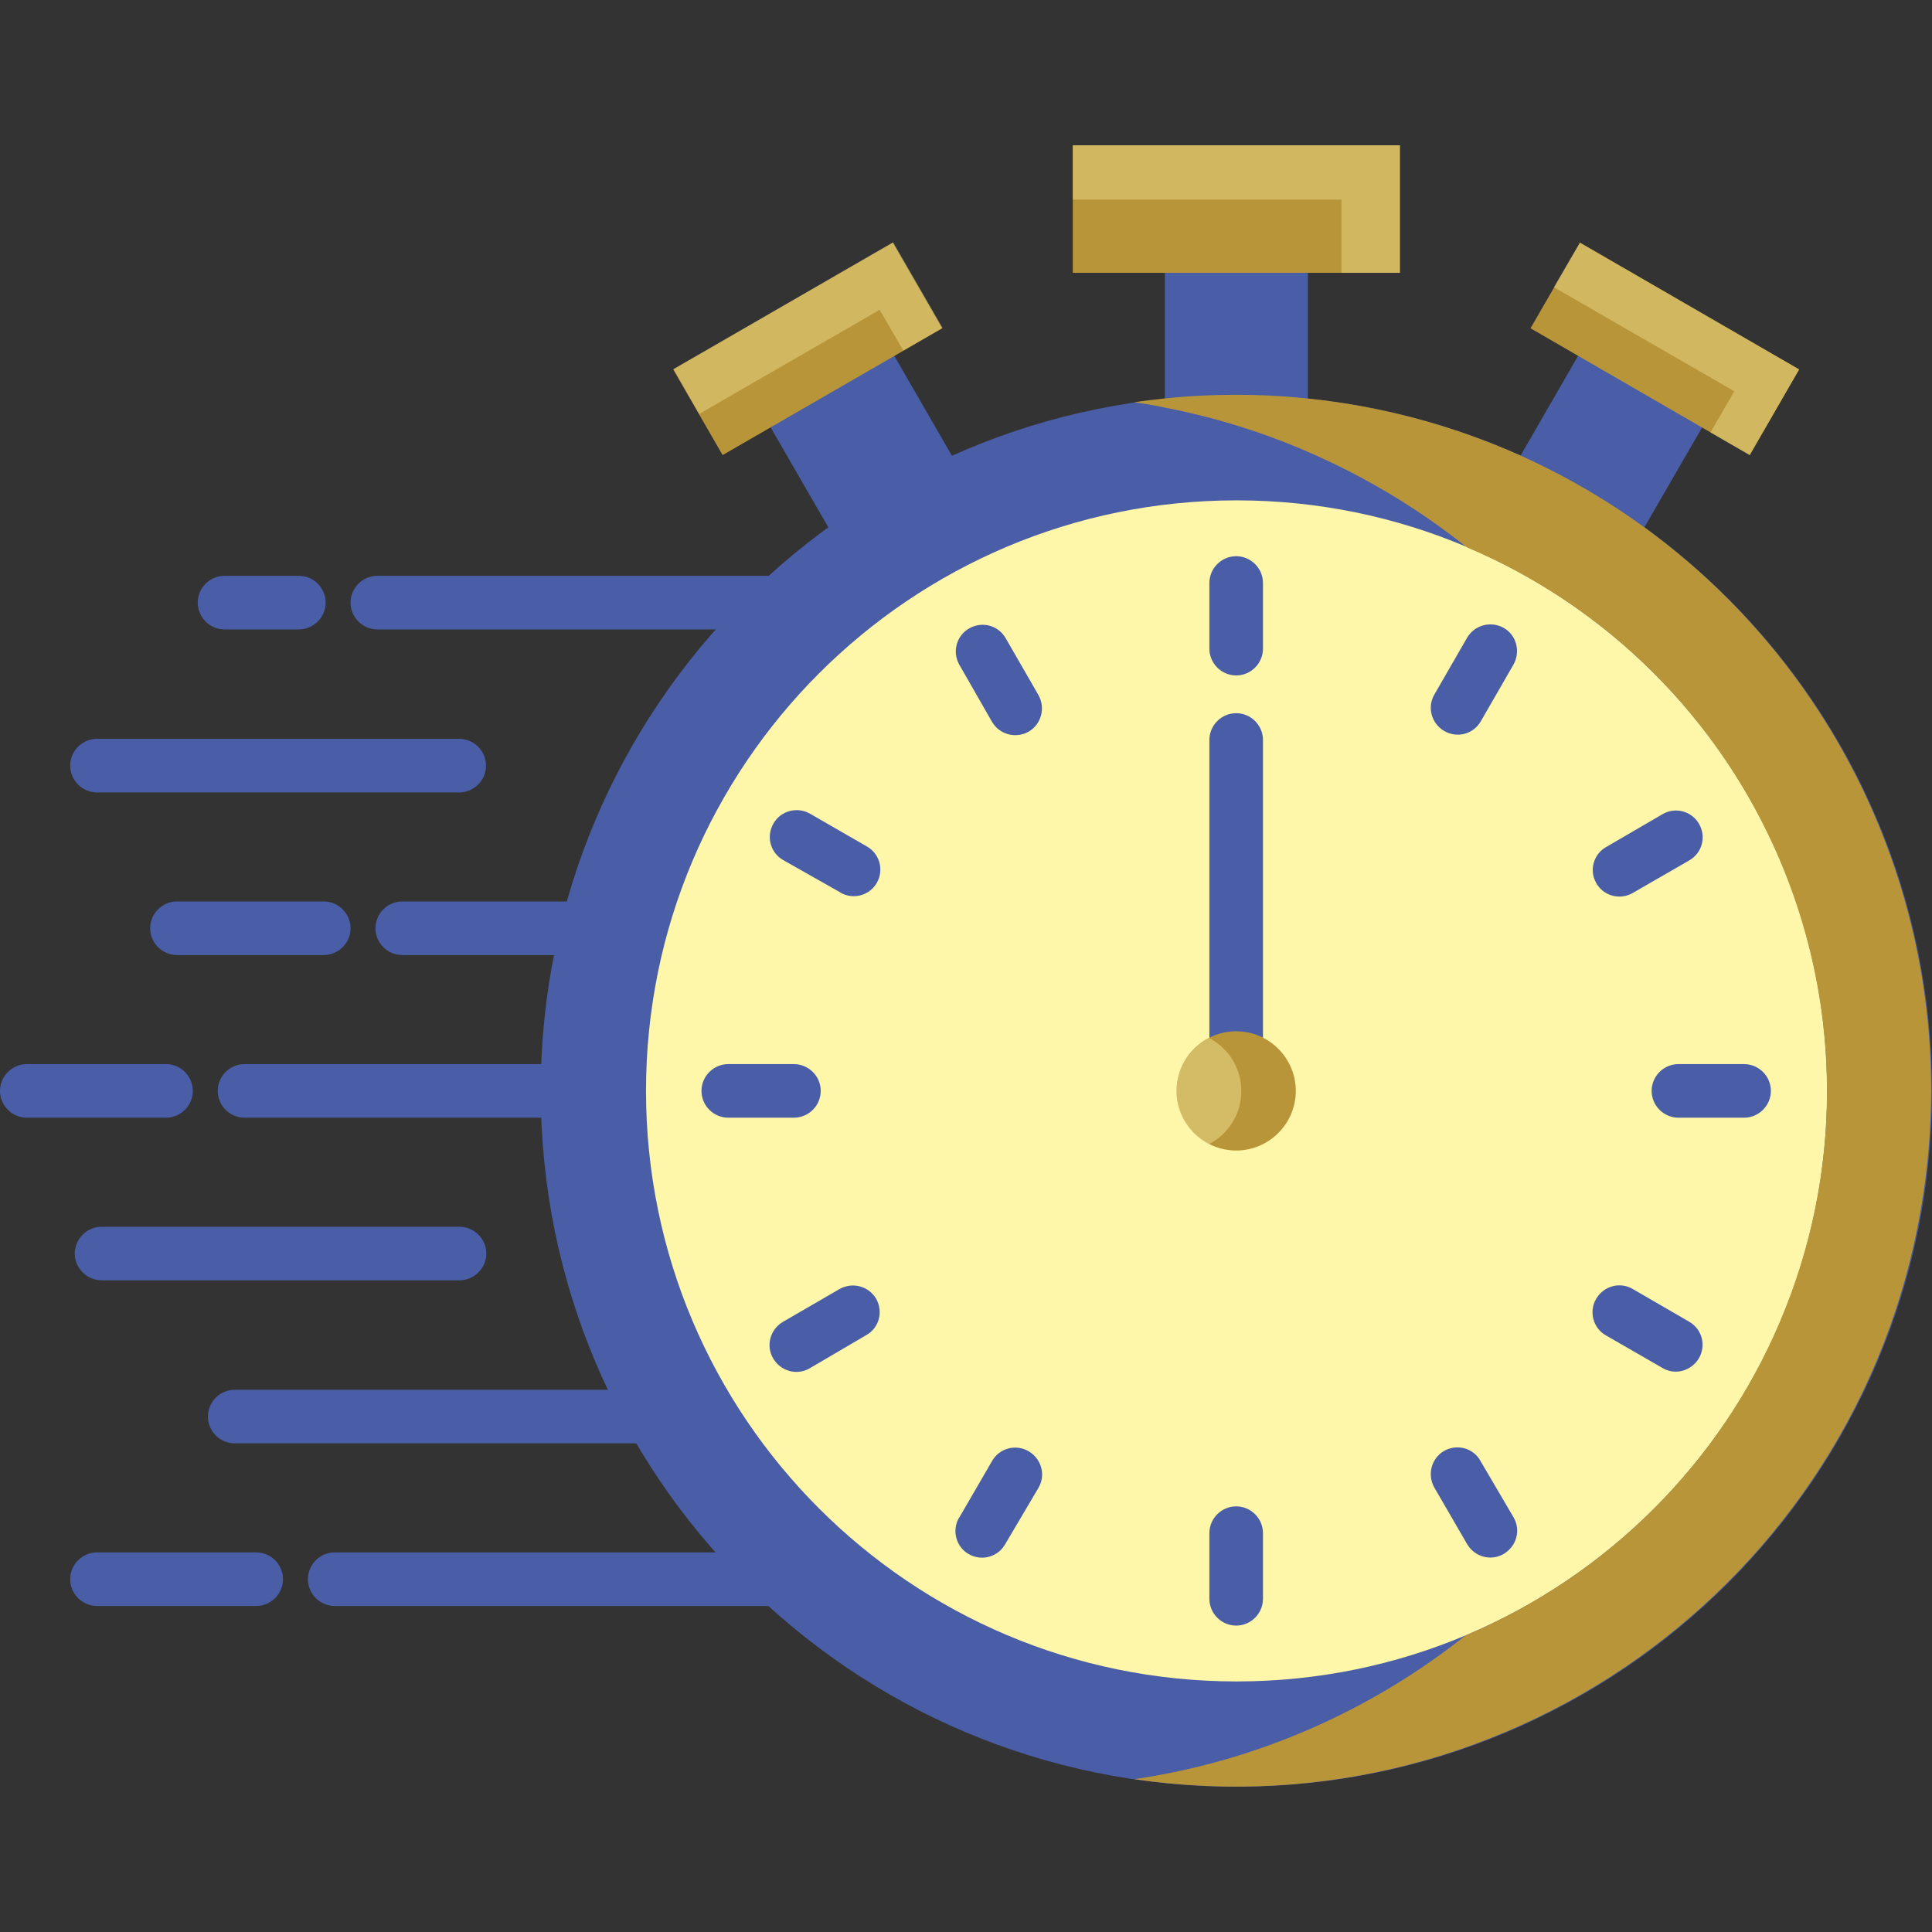 <?xml version="1.0" encoding="utf-8"?>
<!-- Generator: Adobe Illustrator 28.0.0, SVG Export Plug-In . SVG Version: 6.00 Build 0)  -->
<svg version="1.1" id="Layer_1" xmlns="http://www.w3.org/2000/svg" xmlns:xlink="http://www.w3.org/1999/xlink" x="0px" y="0px"
	 viewBox="0 0 512 512" style="enable-background:new 0 0 512 512;" xml:space="preserve">
<rect x="0" y="0" width="512" height="512" fill="#333333" stroke="none"/>
<style type="text/css">
	.st0{fill:#495EA7;}
	.st1{fill-rule:evenodd;clip-rule:evenodd;fill:#495EA7;}
	.st2{fill-rule:evenodd;clip-rule:evenodd;fill:#FEF6A9;}
	.st3{fill:#B99539;}
	.st4{fill-rule:evenodd;clip-rule:evenodd;fill:#B99539;}
	.st5{opacity:0.35;fill-rule:evenodd;clip-rule:evenodd;fill:#FEF6A9;}
	.st6{opacity:0.39;fill-rule:evenodd;clip-rule:evenodd;fill:#FEF6A9;}
</style>
<path class="st0" d="M59.5,166.8c-3.9,0-7.1-3.2-7.1-7.1c0-3.9,3.2-7.1,7.1-7.1c0,0,0,0,0,0h19.7c3.9,0,7.1,3.2,7.1,7.1
	c0,3.9-3.2,7.1-7.1,7.1H59.5z M100,166.8c-3.9,0-7.1-3.2-7.1-7.1c0-3.9,3.2-7.1,7.1-7.1c0,0,0,0,0,0h119.5c3.9,0,7.1,3.2,7.1,7.1
	c0,3.9-3.2,7.1-7.1,7.1c0,0,0,0,0,0H100z M25.7,425.6c-3.9,0-7.1-3.2-7.1-7.1s3.2-7.1,7.1-7.1h42.2c3.9,0,7.1,3.2,7.1,7.1
	s-3.2,7.1-7.1,7.1H25.7z M88.7,425.6c-3.9,0-7.1-3.2-7.1-7.1s3.2-7.1,7.1-7.1h130.8c3.9,0,7.1,3.2,7.1,7.1s-3.2,7.1-7.1,7.1l0,0
	H88.7z M62.2,382.5c-3.9,0-7.1-3.2-7.1-7.1s3.2-7.1,7.1-7.1h125.7c3.9,0,7.1,3.2,7.1,7.1s-3.2,7.1-7.1,7.1l0,0H62.2z M27,339.3
	c-3.9,0-7.1-3.1-7.2-7c0-3.9,3.1-7.1,7-7.2c0.1,0,0.1,0,0.2,0h94.7c3.9,0,7.1,3.1,7.2,7c0,3.9-3.1,7.1-7,7.2c-0.1,0-0.1,0-0.2,0H27z
	 M7.1,296.2c-3.9,0-7.1-3.2-7.1-7.1s3.2-7.1,7.1-7.1H44c3.9,0,7.1,3.2,7.1,7.1s-3.2,7.1-7.1,7.1H7.1z M64.8,296.2
	c-3.9,0-7.1-3.2-7.1-7.1s3.2-7.1,7.1-7.1h101.4c3.9,0,7.1,3.2,7.1,7.1s-3.2,7.1-7.1,7.1l0,0H64.8z M46.9,253.1
	c-3.9,0-7.1-3.2-7.1-7.1c0-3.9,3.2-7.1,7.1-7.1h38.9c3.9,0,7.1,3.2,7.1,7.1c0,3.9-3.2,7.1-7.1,7.1c0,0,0,0,0,0H46.9z M106.6,253.1
	c-3.9,0-7.1-3.2-7.1-7.1c0-3.9,3.2-7.1,7.1-7.1c0,0,0,0,0,0h64.8c3.9,0,7.1,3.2,7.1,7.1c0,3.9-3.2,7.1-7.1,7.1H106.6z M25.7,210
	c-3.9,0-7.1-3.2-7.1-7.1c0-3.9,3.2-7.1,7.1-7.1h96c3.9,0,7.1,3.2,7.1,7.1c0,3.9-3.2,7.1-7.1,7.1H25.7z"/>
<path class="st1" d="M446.7,83c9,5.2,12.1,16.8,6.9,25.9L349.5,289.1l27,46.7h-43.8l-5.1-8.8l-5.1,8.8h-43.8l27-46.7L202,109.4
	c-5.2-9-3.5-25.9,6.9-25.9c10.4,0,20.7-2.1,25.9,7l92.8,160.8l93.1-161.3C426,80.8,437.6,77.7,446.7,83z"/>
<path class="st1" d="M346.6,340.1c0,24.9-37.9,24.4-37.9,0V67.9c-0.1-10.5,8.3-19,18.8-19.1c10.5-0.1,19,8.3,19.1,18.8
	c0,0.1,0,0.2,0,0.3V340.1L346.6,340.1z"/>
<path class="st1" d="M512,289.1c0,101.8-82.5,184.4-184.4,184.4S143.3,391,143.3,289.1c0-101.8,82.5-184.4,184.4-184.4
	S512,187.3,512,289.1z"/>
<path class="st2" d="M484.2,289.1c0,86.5-70.1,156.5-156.5,156.5s-156.5-70.1-156.5-156.5s70.1-156.5,156.5-156.5
	C414.1,132.6,484.2,202.7,484.2,289.1z"/>
<path class="st3" d="M284.3,38.5H371v33.8h-86.7V38.5z"/>
<path class="st0" d="M320.5,196.1c0-3.9,3.2-7.1,7.1-7.1s7.1,3.2,7.1,7.1l0,0v93c0,3.9-3.2,7.1-7.1,7.1s-7.1-3.2-7.1-7.1V196.1z"/>
<path class="st4" d="M327.6,273.3c8.7,0,15.8,7.1,15.8,15.8c0,8.7-7.1,15.8-15.8,15.8c-8.7,0-15.8-7.1-15.8-15.8
	C311.8,280.4,318.9,273.3,327.6,273.3C327.6,273.3,327.6,273.3,327.6,273.3z"/>
<path class="st0" d="M214.6,362.6c-3.4,2-7.7,0.8-9.7-2.6c-2-3.4-0.8-7.7,2.6-9.7l15-8.7c3.4-1.9,7.7-0.8,9.7,2.6
	c1.9,3.4,0.8,7.7-2.6,9.6L214.6,362.6z M320.5,154.5c0-3.9,3.2-7.1,7.1-7.1s7.1,3.2,7.1,7.1v17.4c0,3.9-3.2,7.1-7.1,7.1
	s-7.1-3.2-7.1-7.1V154.5z M254.2,176.1c-1.9-3.4-0.7-7.7,2.7-9.6c3.4-1.9,7.6-0.8,9.6,2.6l8.7,15.1c1.9,3.4,0.8,7.7-2.6,9.7
	c-3.4,1.9-7.7,0.8-9.7-2.6L254.2,176.1z M207.5,227.9c-3.4-2-4.5-6.3-2.5-9.7c1.9-3.3,6.2-4.5,9.6-2.6l15.1,8.7
	c3.4,1.9,4.6,6.2,2.7,9.6c-1.9,3.4-6.2,4.6-9.6,2.7c0,0-0.1,0-0.1-0.1L207.5,227.9z M193,296.2c-3.9,0-7.1-3.2-7.1-7.1
	s3.2-7.1,7.1-7.1h17.4c3.9,0,7.1,3.2,7.1,7.1s-3.2,7.1-7.1,7.1H193z M388.8,169c2-3.4,6.3-4.5,9.7-2.6s4.5,6.3,2.6,9.7l-8.7,15.1
	c-2,3.4-6.3,4.5-9.7,2.5c-3.4-2-4.5-6.3-2.6-9.6L388.8,169z M440.7,215.7c3.4-1.9,7.7-0.7,9.6,2.7c1.9,3.4,0.8,7.6-2.6,9.6
	l-15.1,8.7c-3.4,1.9-7.7,0.7-9.6-2.7c-1.9-3.4-0.7-7.6,2.6-9.5L440.7,215.7z M462.2,282c3.9,0,7.1,3.2,7.1,7.1s-3.2,7.1-7.1,7.1
	h-17.4c-3.9,0-7.1-3.2-7.1-7.1s3.2-7.1,7.1-7.1H462.2z M447.7,350.3c3.4,2,4.5,6.3,2.5,9.7c-2,3.3-6.2,4.5-9.5,2.6l-15.1-8.7
	c-3.4-1.9-4.6-6.3-2.6-9.7s6.3-4.6,9.7-2.6L447.7,350.3z M401.1,402.1c2,3.4,0.8,7.7-2.6,9.7s-7.7,0.8-9.7-2.6l0,0l-8.7-15
	c-1.9-3.4-0.8-7.7,2.6-9.7c3.4-1.9,7.7-0.8,9.6,2.6L401.1,402.1z M334.7,423.7c0,3.9-3.2,7.1-7.1,7.1s-7.1-3.2-7.1-7.1v-17.4
	c0-3.9,3.2-7.1,7.1-7.1s7.1,3.2,7.1,7.1l0,0V423.7z M266.4,409.2c-1.9,3.4-6.2,4.6-9.6,2.7c-3.4-1.9-4.6-6.2-2.7-9.6
	c0,0,0-0.1,0.1-0.1l8.7-15c1.9-3.4,6.3-4.6,9.7-2.6s4.6,6.3,2.6,9.7L266.4,409.2z"/>
<path class="st4" d="M236.6,64.3l-58.2,33.6l13.1,22.7L249.7,87L236.6,64.3z"/>
<path class="st4" d="M418.7,64.3l58.1,33.6l-13.1,22.7L405.6,87L418.7,64.3z"/>
<path class="st4" d="M388.9,145.1c79.6,33.9,116.6,125.9,82.7,205.4c-15.9,37.4-45.8,67.1-83.2,82.9c-25.4,20.2-55.7,33.4-87.8,38.1
	c100.8,14.8,194.5-55,209.2-155.8c12-81.6-31.7-161.2-106.9-195c-17.9-8-36.9-13.1-56.4-15.1c-12.6-1.3-25.3-1.3-37.9,0
	c-2.7,0.3-5.4,0.6-8,1c2.7,0.4,5.4,0.8,8,1.4c13,2.5,25.7,6.4,37.9,11.7c15,6.5,29.1,14.9,41.9,25.1
	C388.6,144.9,388.8,145,388.9,145.1L388.9,145.1z"/>
<path class="st5" d="M411.8,76.1l14,8.1l30.2,17.4l3.6,2.1l-6.3,10.9l10.4,6l13.1-22.7l-58.1-33.6L411.8,76.1z"/>
<path class="st5" d="M185.3,109.7l14-8.1l30.2-17.4l3.6-2.1l6.3,10.8l10.4-6l-13.1-22.7l-58.2,33.6L185.3,109.7z"/>
<path class="st5" d="M284.3,52.9H316h23.2h16.3v19.4H371V38.5h-86.7V52.9z"/>
<path class="st6" d="M320.4,275.1c7.8,4,10.8,13.5,6.8,21.3c-1.5,2.9-3.9,5.3-6.8,6.8c-7.8-4-10.8-13.5-6.9-21.2
	C315.1,279,317.5,276.6,320.4,275.1z"/>
</svg>
